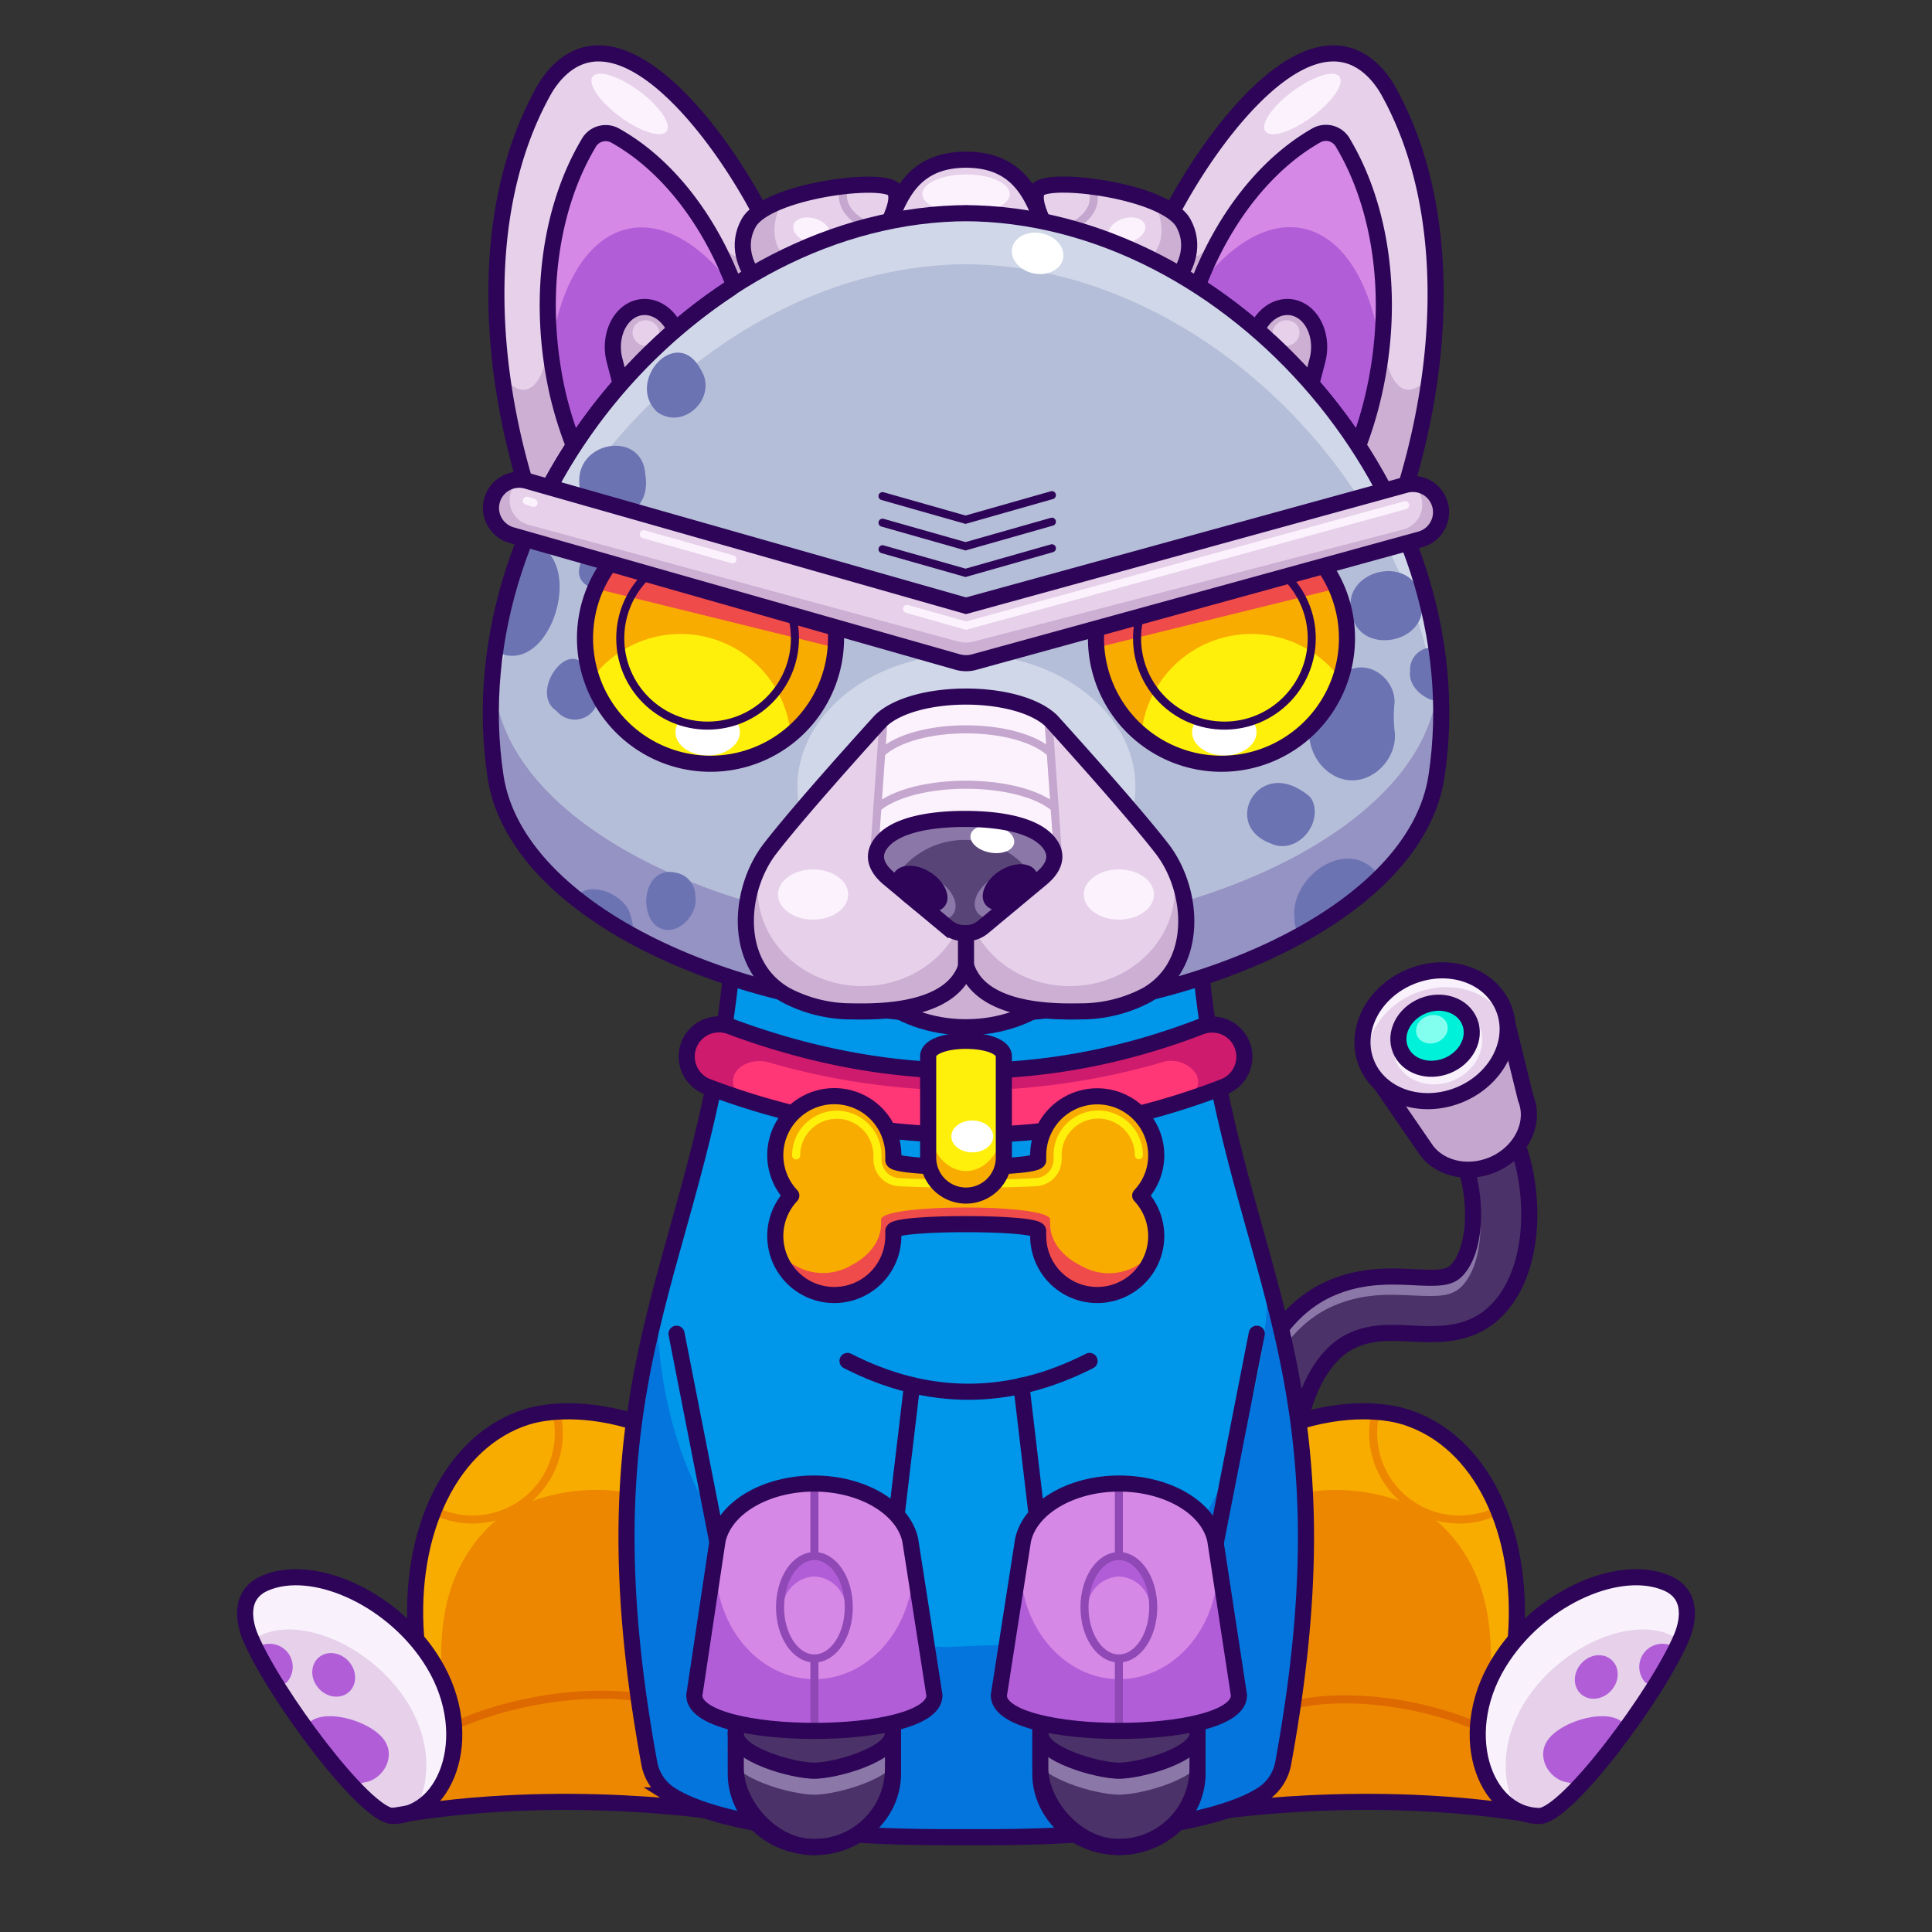 <svg xmlns="http://www.w3.org/2000/svg" viewBox="0 0 240 240">
  <rect x="0" y="0" width="240" height="240" fill="#333333" stroke="none"/>
  <svg id="tale" xmlns="http://www.w3.org/2000/svg" viewBox="0 0 240 240"><defs><style>.prefix__ldnI1FmMI_cls-1{fill:#4b3268;}.prefix__ldnI1FmMI_cls-2,.prefix__ldnI1FmMI_cls-3,.prefix__ldnI1FmMI_cls-8{fill:none;stroke-linecap:round;stroke-linejoin:round;stroke-width:2px;}.prefix__ldnI1FmMI_cls-2{stroke:#8c78a8;}.prefix__ldnI1FmMI_cls-3{stroke:#2d0457;}.prefix__ldnI1FmMI_cls-4{fill:#c5a6ce;}.prefix__ldnI1FmMI_cls-5{fill:#e6d0ea;}.prefix__ldnI1FmMI_cls-6{fill:#f9f2fc;}.prefix__ldnI1FmMI_cls-7{fill:#00f1d9;}.prefix__ldnI1FmMI_cls-8{stroke:#f9f2fc;}.prefix__ldnI1FmMI_cls-9{fill:#83fff0;}</style></defs><g id="_05" data-name="05"><path class="prefix__ldnI1FmMI_cls-1" d="M158,179.48a3.79,3.79,0,0,1-.58,0,3.49,3.49,0,0,1-2.87-4c.08-.46,2-11.4,10.46-15.31,4-1.83,7.69-1.65,10.67-1.51,3.14.16,4.42.11,5.36-.94,2.85-3.18,2.22-11.1.33-14.19a3.5,3.5,0,0,1,6-3.65c3.08,5,4.22,16.58-1.08,22.51-3.26,3.64-7.51,3.43-10.92,3.27-2.56-.13-5-.25-7.4.87-5.08,2.34-6.47,10-6.49,10.11A3.49,3.49,0,0,1,158,179.48Z"/><path class="prefix__ldnI1FmMI_cls-2" d="M154.73,175.57c.73-3,3.27-10.93,10.21-14.13,4-1.84,7.69-1.66,10.67-1.51,3.15.15,4.42.11,5.36-.94,1.35-1.51,1.92-4.09,1.95-6.71"/><path class="prefix__ldnI1FmMI_cls-3" d="M158,179.48a3.79,3.79,0,0,1-.58,0,3.49,3.49,0,0,1-2.87-4c.08-.46,2-11.4,10.46-15.31,4-1.83,7.69-1.65,10.67-1.51,3.14.16,4.42.11,5.36-.94,2.85-3.18,2.22-11.1.33-14.19a3.5,3.5,0,0,1,6-3.65c3.08,5,4.22,16.58-1.08,22.51-3.26,3.64-7.51,3.43-10.92,3.27-2.56-.13-5-.25-7.4.87-5.08,2.34-6.47,10-6.49,10.11A3.49,3.49,0,0,1,158,179.48Z"/><path class="prefix__ldnI1FmMI_cls-4" d="M189.54,136.47h0l-2.76-11.22-17,6.85,7.18,10.45c1.57,2.5,5.1,3.49,8.36,2.18C188.89,143.28,190.79,139.58,189.54,136.47Z"/><path class="prefix__ldnI1FmMI_cls-3" d="M189.54,136.47h0l-2.76-11.22-17,6.85,7.18,10.45c1.57,2.5,5.1,3.49,8.36,2.18C188.89,143.28,190.79,139.58,189.54,136.47Z"/><ellipse class="prefix__ldnI1FmMI_cls-5" cx="178.26" cy="128.68" rx="9.18" ry="7.94" transform="translate(-35.15 75.87) rotate(-21.93)"/><path class="prefix__ldnI1FmMI_cls-6" d="M175.79,123.39c4.68-1.88,9.8-.14,11.46,3.9a7.28,7.28,0,0,0-.47-2c-1.64-4.07-6.78-5.83-11.48-3.94s-7.19,6.72-5.55,10.79l0,.05C169.49,128.62,171.86,125,175.79,123.39Z"/><ellipse class="prefix__ldnI1FmMI_cls-3" cx="178.26" cy="128.68" rx="9.18" ry="7.94" transform="translate(-35.15 75.87) rotate(-21.93)"/><ellipse class="prefix__ldnI1FmMI_cls-7" cx="178.26" cy="128.68" rx="4.64" ry="4.01" transform="translate(-35.15 75.87) rotate(-21.93)"/><path class="prefix__ldnI1FmMI_cls-8" d="M174.27,131.33c.83,2.06,3.43,2.95,5.8,2s3.63-3.4,2.81-5.46"/><ellipse class="prefix__ldnI1FmMI_cls-3" cx="178.26" cy="128.68" rx="4.64" ry="4.01" transform="translate(-35.15 75.87) rotate(-21.93)"/><ellipse class="prefix__ldnI1FmMI_cls-9" cx="177.87" cy="127.87" rx="2" ry="1.73" transform="translate(-34.88 75.67) rotate(-21.93)"/></g></svg>
<svg id="ears" xmlns="http://www.w3.org/2000/svg" viewBox="0 0 240 240"><defs><style>.prefix_d-wwfYbuPt_cls-1{fill:#e6d0ea;}.prefix_d-wwfYbuPt_cls-2{fill:#ccafd3;}.prefix_d-wwfYbuPt_cls-3{fill:#d588e5;}.prefix_d-wwfYbuPt_cls-4{fill:#fcf2fd;}.prefix_d-wwfYbuPt_cls-5{fill:#b15dd8;}.prefix_d-wwfYbuPt_cls-6,.prefix_d-wwfYbuPt_cls-7,.prefix_d-wwfYbuPt_cls-8{fill:none;}.prefix_d-wwfYbuPt_cls-6,.prefix_d-wwfYbuPt_cls-7{stroke:#2d0457;stroke-width:2px;}.prefix_d-wwfYbuPt_cls-6{stroke-miterlimit:10;}.prefix_d-wwfYbuPt_cls-7,.prefix_d-wwfYbuPt_cls-8{stroke-linecap:round;stroke-linejoin:round;}.prefix_d-wwfYbuPt_cls-8{stroke:#c5a6ce;}</style></defs><g id="_04" data-name="04"><path class="prefix_d-wwfYbuPt_cls-1" d="M169.45,56.6c1.38,1.6,2.7,3.27,3.94,5a60.46,60.46,0,0,0,3.53-10.7c3.33-14.55,1.24-29.09-4.74-40.16C170,6.65,165.67,5.32,162,7.64c-8.13,5.09-15,13.68-19,24.57A66.85,66.85,0,0,1,169.45,56.6Z"/><path class="prefix_d-wwfYbuPt_cls-2" d="M142.92,32.21A66.85,66.85,0,0,1,169.45,56.6c1.38,1.6,2.7,3.27,3.94,5a60.46,60.46,0,0,0,3.53-10.7c.34-1.51.61-3,.84-4.51-1,1.42-2.06,2.19-3.07,2-1.69-.3-2.77-3.18-2.94-7.16L151.49,29.49c-2,2.24-3.89,3.25-5.19,2.39-1-.67-1.42-2.31-1.35-4.48C144.21,29,143.54,30.55,142.92,32.21Z"/><path class="prefix_d-wwfYbuPt_cls-3" d="M168.69,55.42A47.6,47.6,0,0,0,170.64,49c2.66-11.63,1-23.13-3.77-31.17a2.42,2.42,0,0,0-3.37-1C157.35,20.33,152,27,148.77,35.53A67.68,67.68,0,0,1,168.69,55.42Z"/><ellipse class="prefix_d-wwfYbuPt_cls-4" cx="161.79" cy="12.91" rx="5.72" ry="1.99" transform="translate(23.92 98.56) rotate(-36.41)"/><path class="prefix_d-wwfYbuPt_cls-5" d="M168.69,55.42A47.6,47.6,0,0,0,170.64,49a51.65,51.65,0,0,0,.9-5.26c-1-7.84-4.21-13.73-9-15.18-4.53-1.36-9.5,1.49-13.58,7A68,68,0,0,1,168.69,55.42Z"/><path class="prefix_d-wwfYbuPt_cls-2" d="M162.88,47.75l.78-3c.72-2.79-.47-5.67-2.65-6.43-1.92-.67-4,.53-4.92,2.74A67.49,67.49,0,0,1,162.88,47.75Z"/><ellipse class="prefix_d-wwfYbuPt_cls-1" cx="159.75" cy="41.39" rx="1.7" ry="1.59" transform="translate(-3.7 64.14) rotate(-22.45)"/><path class="prefix_d-wwfYbuPt_cls-6" d="M168.69,55.42A47.6,47.6,0,0,0,170.64,49c2.66-11.63,1-23.13-3.77-31.17a2.42,2.42,0,0,0-3.37-1C157.35,20.33,152,27,148.77,35.53A67.68,67.68,0,0,1,168.69,55.42Z"/><path class="prefix_d-wwfYbuPt_cls-6" d="M162.88,47.75l.78-3c.72-2.79-.47-5.67-2.65-6.43-1.92-.67-4,.53-4.92,2.74A67.49,67.49,0,0,1,162.88,47.75Z"/><path class="prefix_d-wwfYbuPt_cls-7" d="M144.72,33.15A67.27,67.27,0,0,1,169.45,56.6h0a67.7,67.7,0,0,1,4,7.46c6.06-17.32,7.27-37.79-.89-52.61A11.9,11.9,0,0,0,171,9.22c-9.43-10.37-24.57,13.15-28.09,23C143.53,32.51,144.12,32.83,144.72,33.15Z"/><path class="prefix_d-wwfYbuPt_cls-1" d="M70.55,56.6c-1.38,1.6-2.7,3.27-3.94,5a60.46,60.46,0,0,1-3.53-10.7c-3.33-14.55-1.24-29.09,4.74-40.16C70.05,6.65,74.33,5.32,78,7.64c8.13,5.09,15,13.68,19,24.57A66.85,66.85,0,0,0,70.55,56.6Z"/><path class="prefix_d-wwfYbuPt_cls-2" d="M97.08,32.21A66.85,66.85,0,0,0,70.55,56.6c-1.38,1.6-2.7,3.27-3.94,5a60.46,60.46,0,0,1-3.53-10.7c-.34-1.51-.61-3-.84-4.51,1,1.42,2.06,2.19,3.07,2,1.69-.3,2.77-3.18,2.94-7.16L88.51,29.49c1.95,2.24,3.89,3.25,5.19,2.39,1-.67,1.42-2.31,1.35-4.48C95.79,29,96.46,30.55,97.08,32.21Z"/><path class="prefix_d-wwfYbuPt_cls-3" d="M71.31,55.42a47.6,47.6,0,0,1-2-6.39c-2.66-11.63-1-23.13,3.77-31.17a2.42,2.42,0,0,1,3.37-1C82.65,20.33,88,27,91.23,35.53A67.68,67.68,0,0,0,71.31,55.42Z"/><ellipse class="prefix_d-wwfYbuPt_cls-4" cx="78.21" cy="12.91" rx="1.99" ry="5.72" transform="translate(21.4 68.19) rotate(-53.59)"/><path class="prefix_d-wwfYbuPt_cls-5" d="M71.31,55.42a47.6,47.6,0,0,1-2-6.39,51.65,51.65,0,0,1-.9-5.26c1-7.84,4.21-13.73,9-15.18,4.53-1.36,9.5,1.49,13.58,7A68,68,0,0,0,71.31,55.42Z"/><path class="prefix_d-wwfYbuPt_cls-2" d="M77.12,47.75l-.78-3c-.72-2.79.47-5.67,2.65-6.43,1.92-.67,4,.53,4.92,2.74A67.49,67.49,0,0,0,77.12,47.75Z"/><ellipse class="prefix_d-wwfYbuPt_cls-1" cx="80.25" cy="41.39" rx="1.59" ry="1.7" transform="translate(11.36 99.75) rotate(-67.55)"/><path class="prefix_d-wwfYbuPt_cls-6" d="M71.31,55.42a47.6,47.6,0,0,1-2-6.39c-2.66-11.63-1-23.13,3.77-31.17a2.42,2.42,0,0,1,3.37-1C82.65,20.33,88,27,91.23,35.53A67.68,67.68,0,0,0,71.31,55.42Z"/><path class="prefix_d-wwfYbuPt_cls-6" d="M77.12,47.75l-.78-3c-.72-2.79.47-5.67,2.65-6.43,1.92-.67,4,.53,4.92,2.74A67.49,67.49,0,0,0,77.12,47.75Z"/><path class="prefix_d-wwfYbuPt_cls-7" d="M95.28,33.15A67.27,67.27,0,0,0,70.55,56.6h0a67.7,67.7,0,0,0-4,7.46c-6.06-17.32-7.27-37.79.89-52.61A11.9,11.9,0,0,1,69,9.22c9.43-10.37,24.57,13.15,28.09,23C96.47,32.51,95.88,32.83,95.28,33.15Z"/><path class="prefix_d-wwfYbuPt_cls-1" d="M93,27.7c-2.94,5.28,3.68,10.87,7.08,10.87,4,0,6.38-4.46,7.21-5.69,1.43-2.12,5-7.47,3.83-9.25S95.27,23.65,93,27.7Z"/><path class="prefix_d-wwfYbuPt_cls-1" d="M147,27.7c-2.26-4.05-17-5.88-18.12-4.07s2.4,7.13,3.83,9.25c.83,1.23,3.21,5.69,7.21,5.69C143.31,38.57,149.93,33,147,27.7Z"/><path class="prefix_d-wwfYbuPt_cls-2" d="M107.86,30.37c-3.79,3.17-8.56,3.71-10.67,1.19-1.39-1.66-1.26-4.24.07-6.71-2,.76-3.62,1.71-4.25,2.85-2.94,5.28,3.68,10.87,7.08,10.87,4,0,6.38-4.46,7.21-5.69a37.65,37.65,0,0,0,3.5-6.05A12.36,12.36,0,0,1,107.86,30.37Z"/><path class="prefix_d-wwfYbuPt_cls-8" d="M110.36,29s-7.14-1.55-5.37-6.08"/><path class="prefix_d-wwfYbuPt_cls-2" d="M132.63,30.37c3.79,3.17,8.56,3.71,10.67,1.19,1.39-1.66,1.26-4.24-.07-6.71,2,.76,3.62,1.71,4.25,2.85,2.94,5.28-3.69,10.87-7.08,10.87-4,0-6.38-4.46-7.21-5.69a37.65,37.65,0,0,1-3.5-6.05A12.36,12.36,0,0,0,132.63,30.37Z"/><path class="prefix_d-wwfYbuPt_cls-8" d="M130.23,29.25s7.14-1.54,5.37-6.07"/><path class="prefix_d-wwfYbuPt_cls-7" d="M93,27.7c-2.94,5.28,3.68,10.87,7.08,10.87,4,0,6.38-4.46,7.21-5.69,1.43-2.12,5-7.47,3.83-9.25S95.27,23.65,93,27.7Z"/><path class="prefix_d-wwfYbuPt_cls-7" d="M147,27.7c-2.26-4.05-17-5.88-18.12-4.07s2.4,7.13,3.83,9.25c.83,1.23,3.21,5.69,7.21,5.69C143.31,38.57,149.93,33,147,27.7Z"/><path class="prefix_d-wwfYbuPt_cls-1" d="M133.11,35.44A16.63,16.63,0,0,0,130.64,30c-1.88-2.9-2.35-10.16-10.63-10.16S111.26,27.08,109.39,30a16.63,16.63,0,0,0-2.47,5.46,7.69,7.69,0,0,0,.91,5.81c3.48,5.22,21,6.22,24.36,0A8.59,8.59,0,0,0,133.11,35.44Z"/><path class="prefix_d-wwfYbuPt_cls-2" d="M132.78,34.27a8.29,8.29,0,0,1-.59,1.33c-3.35,6.22-20.88,5.22-24.36,0a6.91,6.91,0,0,1-.62-1.21,9,9,0,0,0-.29,1,7.69,7.69,0,0,0,.91,5.81c3.48,5.22,21,6.22,24.36,0a8.59,8.59,0,0,0,.92-5.81A9.7,9.7,0,0,0,132.78,34.27Z"/><path class="prefix_d-wwfYbuPt_cls-8" d="M110.56,28.89c0,4.38,18.91,4.38,18.91,0"/><ellipse class="prefix_d-wwfYbuPt_cls-4" cx="120.01" cy="24.1" rx="5.43" ry="2.43"/><path class="prefix_d-wwfYbuPt_cls-8" d="M127.2,31.17c1.58.58,2,5.46,2.15,11.65"/><path class="prefix_d-wwfYbuPt_cls-8" d="M113,31.17c-1.58.58-2,5.46-2.15,11.65"/><path class="prefix_d-wwfYbuPt_cls-7" d="M133.11,35.44A16.63,16.63,0,0,0,130.64,30c-1.88-2.9-2.35-10.16-10.63-10.16S111.26,27.08,109.39,30a16.63,16.63,0,0,0-2.47,5.46,7.69,7.69,0,0,0,.91,5.81c3.48,5.22,21,6.22,24.36,0A8.59,8.59,0,0,0,133.11,35.44Z"/><ellipse class="prefix_d-wwfYbuPt_cls-4" cx="120.01" cy="35.97" rx="5.43" ry="1.7"/><ellipse class="prefix_d-wwfYbuPt_cls-4" cx="139.99" cy="28.62" rx="2.35" ry="1.52" transform="translate(-2.32 41.45) rotate(-16.71)"/><ellipse class="prefix_d-wwfYbuPt_cls-4" cx="100.82" cy="28.62" rx="1.52" ry="2.35" transform="translate(44.43 116.95) rotate(-73.29)"/></g></svg>
<svg id="legs" xmlns="http://www.w3.org/2000/svg" viewBox="0 0 240 240"><defs><style>.prefix_FdNordDpSp_cls-1{fill:#f9ac00;}.prefix_FdNordDpSp_cls-2{fill:#ed8700;}.prefix_FdNordDpSp_cls-3,.prefix_FdNordDpSp_cls-4,.prefix_FdNordDpSp_cls-7,.prefix_FdNordDpSp_cls-9{fill:none;}.prefix_FdNordDpSp_cls-3{stroke:#ed8700;}.prefix_FdNordDpSp_cls-3,.prefix_FdNordDpSp_cls-4,.prefix_FdNordDpSp_cls-7{stroke-linecap:round;stroke-linejoin:round;}.prefix_FdNordDpSp_cls-4{stroke:#dd6900;}.prefix_FdNordDpSp_cls-5{fill:#e6d0ea;}.prefix_FdNordDpSp_cls-6{fill:#b15dd8;}.prefix_FdNordDpSp_cls-7,.prefix_FdNordDpSp_cls-9{stroke:#2d0457;stroke-width:2px;}.prefix_FdNordDpSp_cls-8{fill:#f9f2fc;}.prefix_FdNordDpSp_cls-9{stroke-miterlimit:10;}</style></defs><g id="_01" data-name="01"><path class="prefix_FdNordDpSp_cls-1" d="M84,224.12s-14.06-2.24-35.19,1.47l2.88-22.22C50.68,190.3,56,179,65.43,176c1.48-.46,12.82.64,14.34.61"/><path class="prefix_FdNordDpSp_cls-2" d="M60.61,189.77c-6.31,6.45-6.33,14.8-5.32,23.19.48,4-2.45,6-5.62,6l-.86,6.65C69.94,221.88,84,224.12,84,224.12l-5.64-38.64C71.37,184.12,63.94,186.37,60.61,189.77Z"/><path class="prefix_FdNordDpSp_cls-3" d="M69.21,175.9a10.89,10.89,0,0,1,.21,2.15,10.72,10.72,0,0,1-14.56,10"/><path class="prefix_FdNordDpSp_cls-4" d="M49.67,218.94c6-6.42,22.11-10.13,32.15-7.64"/><path class="prefix_FdNordDpSp_cls-5" d="M48.81,225.59c6.89-.13,10.68-10.66,4.51-19.8-5-7.47-14.53-11.61-20.35-9.15-3.55,1.5-2.51,5.23-1.87,6.73C34,210.3,45.39,225.65,48.81,225.59Z"/><path class="prefix_FdNordDpSp_cls-6" d="M47.47,215.83c-1.91-2.18-7.12-3.57-9-1.89,0,0,0,0,0,0a73.53,73.53,0,0,0,5.82,7.27c.11.12.22.25.32.38.27-.08.56-.16.87-.22C47.66,220.94,49.39,218,47.47,215.83Z"/><ellipse class="prefix_FdNordDpSp_cls-6" cx="41.44" cy="208.06" rx="2.51" ry="2.85" transform="translate(-127 79.1) rotate(-41.3)"/><path class="prefix_FdNordDpSp_cls-6" d="M32.36,205.74c.34.79.68,1.6,1,2.4.06.16.13.33.2.49s0,.11.07.17c.12.24.23.47.34.71a2.34,2.34,0,0,0,1.68-.55,2.87,2.87,0,0,0-3.75-4.28,1.45,1.45,0,0,0-.17.18A3.21,3.21,0,0,1,32.36,205.74Z"/><path class="prefix_FdNordDpSp_cls-7" d="M78.36,176.49c-6.85-2-11.45-.94-12.93-.48C56,179,50.68,190.3,51.69,203.37"/><path class="prefix_FdNordDpSp_cls-8" d="M53.32,205.79c-5-7.47-14.53-11.61-20.35-9.15-3.55,1.5-2.51,5.23-1.87,6.73.07.17.15.36.24.54a3.7,3.7,0,0,1,1.29-.87c5-2.14,13.28,1.45,17.64,7.92,3.41,5.06,3.3,10.6,1.22,14C56.56,222.53,58.63,213.65,53.32,205.79Z"/><path class="prefix_FdNordDpSp_cls-9" d="M90,225.21s-20.09-3.33-41.22.38"/><path class="prefix_FdNordDpSp_cls-7" d="M48.81,225.59c6.89-.13,10.68-10.66,4.51-19.8-5-7.47-14.53-11.61-20.35-9.15-3.55,1.5-2.51,5.23-1.87,6.73C34,210.3,45.39,225.65,48.81,225.59Z"/><path class="prefix_FdNordDpSp_cls-1" d="M156,224.12s14.06-2.24,35.19,1.47l-2.88-22.22c1-13.07-4.27-24.4-13.74-27.36-1.48-.46-12.82.64-14.34.61"/><path class="prefix_FdNordDpSp_cls-2" d="M179.39,189.77c6.31,6.45,6.33,14.8,5.32,23.19-.48,4,2.45,6,5.62,6l.86,6.65c-21.13-3.71-35.19-1.47-35.19-1.47l5.64-38.64C168.63,184.12,176.06,186.37,179.39,189.77Z"/><path class="prefix_FdNordDpSp_cls-3" d="M170.79,175.9a10.89,10.89,0,0,0-.21,2.15,10.72,10.72,0,0,0,14.56,10"/><path class="prefix_FdNordDpSp_cls-4" d="M190.33,218.94c-5.62-6-20.58-9.43-29.92-7.11"/><path class="prefix_FdNordDpSp_cls-7" d="M161.64,176.49c6.85-2,11.45-.94,12.93-.48,9.47,3,14.75,14.29,13.74,27.36"/><path class="prefix_FdNordDpSp_cls-9" d="M150,225.21s20.09-3.33,41.22.38"/><path class="prefix_FdNordDpSp_cls-5" d="M191.19,225.59c-6.89-.13-10.68-10.66-4.51-19.8,5-7.47,14.53-11.61,20.35-9.15,3.55,1.5,2.51,5.23,1.87,6.73C206,210.3,194.61,225.65,191.19,225.59Z"/><path class="prefix_FdNordDpSp_cls-6" d="M192.53,215.83c1.91-2.18,7.12-3.57,9-1.89l0,0a73.53,73.53,0,0,1-5.82,7.27c-.11.12-.22.25-.32.38-.27-.08-.56-.16-.87-.22C192.34,220.94,190.61,218,192.53,215.83Z"/><ellipse class="prefix_FdNordDpSp_cls-6" cx="198.56" cy="208.06" rx="2.85" ry="2.51" transform="matrix(0.66, -0.75, 0.75, 0.66, -88.8, 219.92)"/><path class="prefix_FdNordDpSp_cls-6" d="M207.64,205.74c-.34.79-.68,1.6-1,2.4-.06.16-.13.33-.2.49s-.05.11-.07.17c-.12.24-.23.47-.34.71a2.34,2.34,0,0,1-1.68-.55,2.87,2.87,0,0,1,3.75-4.28,1.45,1.45,0,0,1,.17.18A3.21,3.21,0,0,0,207.64,205.74Z"/><path class="prefix_FdNordDpSp_cls-8" d="M186.68,205.79c5-7.47,14.53-11.61,20.35-9.15,3.55,1.5,2.51,5.23,1.87,6.73-.07.17-.15.36-.24.54a3.7,3.7,0,0,0-1.29-.87c-5.05-2.14-13.28,1.45-17.64,7.92-3.41,5.06-3.3,10.6-1.22,14C183.44,222.53,181.37,213.65,186.68,205.79Z"/><path class="prefix_FdNordDpSp_cls-7" d="M191.19,225.59c-6.89-.13-10.68-10.66-4.51-19.8,5-7.47,14.53-11.61,20.35-9.15,3.55,1.5,2.51,5.23,1.87,6.73C206,210.3,194.61,225.65,191.19,225.59Z"/></g></svg>
<svg id="body" xmlns="http://www.w3.org/2000/svg" viewBox="0 0 240 240"><defs><style>.prefix_0WomKqsXgi_cls-1{fill:#0096ea;}.prefix_0WomKqsXgi_cls-2{fill:#0375dd;}.prefix_0WomKqsXgi_cls-3{fill:none;stroke:#2d0457;stroke-miterlimit:10;stroke-width:2px;}</style></defs><g id="_03" data-name="03"><path class="prefix_0WomKqsXgi_cls-1" d="M149.06,119.27c3.6,38.3,19.58,49.48,10.33,99.84a5.89,5.89,0,0,1-2.76,3.92c-4.46,2.78-15.45,5.19-34,5.19h-5.2c-18.58,0-29.57-2.41-34-5.19a5.89,5.89,0,0,1-2.76-3.92c-9.25-50.36,6.73-61.54,10.33-99.84"/><path class="prefix_0WomKqsXgi_cls-2" d="M157.38,158.17c.76,10-4.92,46.23-35.07,46.23l-5,.21c-32.77-1.85-36-33.62-35.63-42.86-3.73,14.68-6,30.41-1.06,57.36A5.89,5.89,0,0,0,83.37,223c4.46,2.78,15.45,5.19,34,5.19h5.2c18.58,0,29.57-2.41,34-5.19a5.89,5.89,0,0,0,2.76-3.92C164.74,190,161.64,173.93,157.38,158.17Z"/><path class="prefix_0WomKqsXgi_cls-3" d="M149.06,119.27c3.6,38.3,19.58,49.48,10.33,99.84a5.89,5.89,0,0,1-2.76,3.92c-4.46,2.78-15.45,5.19-34,5.19h-5.2c-18.58,0-29.57-2.41-34-5.19a5.89,5.89,0,0,1-2.76-3.92c-9.25-50.36,6.73-61.54,10.33-99.84"/></g></svg>
<svg id="hand" xmlns="http://www.w3.org/2000/svg" viewBox="0 0 240 240"><defs><style>.prefix_ZxWeLMVKm8_cls-1{fill:#4b3268;}.prefix_ZxWeLMVKm8_cls-2,.prefix_ZxWeLMVKm8_cls-3,.prefix_ZxWeLMVKm8_cls-6{fill:none;stroke-linecap:round;stroke-linejoin:round;}.prefix_ZxWeLMVKm8_cls-2{stroke:#8c78a8;}.prefix_ZxWeLMVKm8_cls-2,.prefix_ZxWeLMVKm8_cls-3{stroke-width:2px;}.prefix_ZxWeLMVKm8_cls-3{stroke:#2d0457;}.prefix_ZxWeLMVKm8_cls-4{fill:#d588e5;}.prefix_ZxWeLMVKm8_cls-5{fill:#b15dd8;}.prefix_ZxWeLMVKm8_cls-6{stroke:#8f48b5;}</style></defs><g id="_05" data-name="05"><rect class="prefix_ZxWeLMVKm8_cls-1" x="129.23" y="191.52" width="19.53" height="37.92" rx="8.37"/><path class="prefix_ZxWeLMVKm8_cls-2" d="M129.23,202.62c0-5,4.37-9.12,9.76-9.12h0c5.4,0,9.77,4.08,9.77,9.12"/><path class="prefix_ZxWeLMVKm8_cls-2" d="M129.26,207.54c0-2.52,7.06-4.56,9.75-4.56h0c2.7,0,9.75,2,9.75,4.56"/><line class="prefix_ZxWeLMVKm8_cls-2" x1="129.3" y1="212.46" x2="148.76" y2="212.46"/><path class="prefix_ZxWeLMVKm8_cls-2" d="M129.26,217.38c0,2.52,7.06,4.56,9.75,4.56h0c2.7,0,9.75-2,9.75-4.56"/><path class="prefix_ZxWeLMVKm8_cls-3" d="M129.23,200.64c0-5,4.37-9.12,9.76-9.12h0c5.4,0,9.77,4.09,9.77,9.12"/><path class="prefix_ZxWeLMVKm8_cls-3" d="M129.26,205.56c0-2.52,7.06-4.56,9.75-4.56h0c2.7,0,9.75,2,9.75,4.56"/><line class="prefix_ZxWeLMVKm8_cls-3" x1="129.3" y1="210.48" x2="148.76" y2="210.48"/><path class="prefix_ZxWeLMVKm8_cls-3" d="M129.23,220.33c0,5,4.37,9.11,9.76,9.11h0c5.4,0,9.77-4.08,9.77-9.11"/><path class="prefix_ZxWeLMVKm8_cls-3" d="M129.26,215.41c0,2.51,7.06,4.55,9.75,4.55h0c2.7,0,9.75-2,9.75-4.55"/><rect class="prefix_ZxWeLMVKm8_cls-3" x="129.23" y="191.52" width="19.53" height="37.92" rx="9.76"/><path class="prefix_ZxWeLMVKm8_cls-4" d="M153.91,210.61c0,5.88-29.83,5.88-29.83,0l3-19.26c.83-4,5.93-7.06,11.94-7.06h0c6,0,11.12,3,11.95,7.06Z"/><path class="prefix_ZxWeLMVKm8_cls-5" d="M139,195.84a4.1,4.1,0,0,1,3.83,3.21,4.93,4.93,0,0,0,.16-1.28,4,4,0,1,0-8,0,4.94,4.94,0,0,0,.17,1.28A4.09,4.09,0,0,1,139,195.84Z"/><path class="prefix_ZxWeLMVKm8_cls-5" d="M127.11,191.14a1.66,1.66,0,0,0-.06.21l0,.16Z"/><path class="prefix_ZxWeLMVKm8_cls-5" d="M151.25,193.37c0,.36.05.71.05,1.07,0,7.82-5.5,14.15-12.27,14.15s-12.27-6.33-12.27-14.15a17,17,0,0,1,.21-2.6l-2.89,18.77c0,5.88,29.83,5.88,29.83,0Z"/><line class="prefix_ZxWeLMVKm8_cls-6" x1="138.99" y1="193.29" x2="138.99" y2="184.29"/><line class="prefix_ZxWeLMVKm8_cls-6" x1="138.99" y1="206.02" x2="138.99" y2="214.65"/><path class="prefix_ZxWeLMVKm8_cls-3" d="M153.91,210.61c0,5.88-29.83,5.88-29.83,0l3-19.26c.83-4,5.93-7.06,11.94-7.06h0c6,0,11.12,3,11.95,7.06Z"/><ellipse class="prefix_ZxWeLMVKm8_cls-6" cx="138.99" cy="199.66" rx="4.27" ry="6.36"/><line class="prefix_ZxWeLMVKm8_cls-3" x1="128.7" y1="187.55" x2="126.88" y2="172.13"/><line class="prefix_ZxWeLMVKm8_cls-3" x1="151.08" y1="191.39" x2="156.12" y2="165.68"/><path class="prefix_ZxWeLMVKm8_cls-3" d="M105.28,169.06c9.92,5.08,20,5.13,30.07,0"/><rect class="prefix_ZxWeLMVKm8_cls-1" x="91.4" y="191.52" width="19.53" height="37.92" rx="8.37" transform="translate(202.33 420.97) rotate(180)"/><path class="prefix_ZxWeLMVKm8_cls-2" d="M110.93,202.62c0-5-4.37-9.12-9.76-9.12h0c-5.4,0-9.77,4.08-9.77,9.12"/><path class="prefix_ZxWeLMVKm8_cls-2" d="M110.9,207.54c0-2.52-7.05-4.56-9.75-4.56h0c-2.7,0-9.75,2-9.75,4.56"/><line class="prefix_ZxWeLMVKm8_cls-2" x1="110.86" y1="212.46" x2="91.4" y2="212.46"/><path class="prefix_ZxWeLMVKm8_cls-2" d="M110.9,217.38c0,2.52-7.05,4.56-9.75,4.56h0c-2.7,0-9.75-2-9.75-4.56"/><path class="prefix_ZxWeLMVKm8_cls-3" d="M110.93,200.64c0-5-4.37-9.12-9.76-9.12h0c-5.4,0-9.77,4.09-9.77,9.12"/><path class="prefix_ZxWeLMVKm8_cls-3" d="M110.9,205.56c0-2.52-7.05-4.56-9.75-4.56h0c-2.7,0-9.75,2-9.75,4.56"/><line class="prefix_ZxWeLMVKm8_cls-3" x1="110.86" y1="210.48" x2="91.4" y2="210.48"/><path class="prefix_ZxWeLMVKm8_cls-3" d="M110.93,220.33c0,5-4.37,9.11-9.76,9.11h0c-5.4,0-9.77-4.08-9.77-9.11"/><path class="prefix_ZxWeLMVKm8_cls-3" d="M110.9,215.41c0,2.51-7.05,4.55-9.75,4.55h0c-2.7,0-9.75-2-9.75-4.55"/><rect class="prefix_ZxWeLMVKm8_cls-3" x="91.4" y="191.52" width="19.53" height="37.92" rx="9.76" transform="translate(202.33 420.97) rotate(180)"/><path class="prefix_ZxWeLMVKm8_cls-4" d="M86.25,210.61c0,5.88,29.83,5.88,29.83,0l-3-19.26c-.83-4-5.93-7.06-11.94-7.06h0c-6,0-11.12,3-12,7.06Z"/><path class="prefix_ZxWeLMVKm8_cls-5" d="M113.05,191.14a1.66,1.66,0,0,1,.06.21l0,.16Z"/><path class="prefix_ZxWeLMVKm8_cls-5" d="M88.91,193.37c0,.36,0,.71,0,1.07,0,7.82,5.5,14.15,12.27,14.15s12.27-6.33,12.27-14.15a17,17,0,0,0-.21-2.6l2.89,18.77c0,5.88-29.83,5.88-29.83,0Z"/><line class="prefix_ZxWeLMVKm8_cls-6" x1="101.17" y1="193.29" x2="101.17" y2="184.29"/><line class="prefix_ZxWeLMVKm8_cls-6" x1="101.17" y1="206.02" x2="101.17" y2="214.65"/><path class="prefix_ZxWeLMVKm8_cls-3" d="M86.25,210.61c0,5.88,29.83,5.88,29.83,0l-3-19.26c-.83-4-5.93-7.06-11.94-7.06h0c-6,0-11.12,3-12,7.06Z"/><path class="prefix_ZxWeLMVKm8_cls-5" d="M101.17,195.84a4.09,4.09,0,0,1,3.82,3.21,4.94,4.94,0,0,0,.17-1.28,4,4,0,1,0-8,0,4.93,4.93,0,0,0,.16,1.28A4.1,4.1,0,0,1,101.17,195.84Z"/><ellipse class="prefix_ZxWeLMVKm8_cls-6" cx="101.17" cy="199.66" rx="4.27" ry="6.36"/><line class="prefix_ZxWeLMVKm8_cls-3" x1="111.46" y1="187.55" x2="113.29" y2="172.13"/><line class="prefix_ZxWeLMVKm8_cls-3" x1="89.08" y1="191.39" x2="84.04" y2="165.68"/></g></svg>
<svg id="collar" xmlns="http://www.w3.org/2000/svg" viewBox="0 0 240 240"><defs><style>.prefix_xeDQP5NX3p_cls-1{fill:#ff3776;}.prefix_xeDQP5NX3p_cls-2{fill:#ce1b6d;}.prefix_xeDQP5NX3p_cls-3,.prefix_xeDQP5NX3p_cls-6,.prefix_xeDQP5NX3p_cls-7{fill:none;}.prefix_xeDQP5NX3p_cls-3,.prefix_xeDQP5NX3p_cls-6{stroke:#2d0457;stroke-width:2px;}.prefix_xeDQP5NX3p_cls-3{stroke-miterlimit:10;}.prefix_xeDQP5NX3p_cls-4{fill:#f9ac00;}.prefix_xeDQP5NX3p_cls-5{fill:#ef4b4b;}.prefix_xeDQP5NX3p_cls-6,.prefix_xeDQP5NX3p_cls-7{stroke-linecap:round;stroke-linejoin:round;}.prefix_xeDQP5NX3p_cls-7{stroke:#fff00c;}.prefix_xeDQP5NX3p_cls-8{fill:#fff00c;}.prefix_xeDQP5NX3p_cls-9{fill:#fff;}</style></defs><g id="_04" data-name="04"><path class="prefix_xeDQP5NX3p_cls-1" d="M120.25,141A92.18,92.18,0,0,1,87.91,135a4,4,0,0,1,2.8-7.5c19.75,7.37,39.44,7.38,58.54,0a4,4,0,0,1,2.88,7.46A88,88,0,0,1,120.25,141Z"/><path class="prefix_xeDQP5NX3p_cls-2" d="M154.42,129.79a4,4,0,0,0-5.17-2.29c-19.1,7.36-38.79,7.35-58.54,0a4,4,0,0,0-2.8,7.5A92.22,92.22,0,0,0,120.25,141,88,88,0,0,0,152.13,135,4,4,0,0,0,154.42,129.79Zm-7.7,6.89a94.79,94.79,0,0,1-26.55,3.81,99.26,99.26,0,0,1-26.93-3.8c-1.73-.48-2.6-1.93-2-3.23s2.56-2,4.29-1.48a87.28,87.28,0,0,0,48.75,0,3.75,3.75,0,0,1,4.31,1.44C149.29,134.73,148.43,136.18,146.72,136.68Z"/><path class="prefix_xeDQP5NX3p_cls-3" d="M120.25,141A92.18,92.18,0,0,1,87.91,135a4,4,0,0,1,2.8-7.5c19.75,7.37,39.44,7.38,58.54,0a4,4,0,0,1,2.88,7.46A88,88,0,0,1,120.25,141Z"/><path class="prefix_xeDQP5NX3p_cls-4" d="M143.63,143.52a7.33,7.33,0,1,0-14.66,0,5.68,5.68,0,0,0,0,.59c0,1.14-18,1.14-18,0a5.68,5.68,0,0,0,0-.59,7.33,7.33,0,1,0-12.67,5,7.33,7.33,0,1,0,12.67,5,5.68,5.68,0,0,0,0-.59c0-1.15,18-1.15,18,0a5.68,5.68,0,0,0,0,.59,7.33,7.33,0,1,0,12.67-5A7.27,7.27,0,0,0,143.63,143.52Z"/><path class="prefix_xeDQP5NX3p_cls-5" d="M137.7,158.17a7,7,0,0,1-3.53-1c-2.24-1.13-3.72-3-3.72-5.17a4.21,4.21,0,0,1,0-.5c0-2-21-2-21,0a4.19,4.19,0,0,1,0,.5c0,2.14-1.44,4-3.65,5.15a6.92,6.92,0,0,1-9.32-2.09A7.33,7.33,0,0,0,111,153.53a5.68,5.68,0,0,0,0-.59c0-1.15,18-1.15,18,0a5.68,5.68,0,0,0,0,.59,7.33,7.33,0,0,0,14.49,1.56A6.91,6.91,0,0,1,137.7,158.17Z"/><path class="prefix_xeDQP5NX3p_cls-6" d="M143.63,143.52a7.33,7.33,0,1,0-14.66,0,5.68,5.68,0,0,0,0,.59c0,1.14-18,1.14-18,0a5.68,5.68,0,0,0,0-.59,7.33,7.33,0,1,0-12.67,5,7.33,7.33,0,1,0,12.67,5,5.68,5.68,0,0,0,0-.59c0-1.15,18-1.15,18,0a5.68,5.68,0,0,0,0,.59,7.33,7.33,0,1,0,12.67-5A7.27,7.27,0,0,0,143.63,143.52Z"/><path class="prefix_xeDQP5NX3p_cls-7" d="M141.47,143.5a5,5,0,1,0-10.09,0V144a2.84,2.84,0,0,1-2.66,2.85c-4.33.25-12.78.25-17.11,0A2.84,2.84,0,0,1,109,144v-.47a5.05,5.05,0,1,0-10.1,0"/><path class="prefix_xeDQP5NX3p_cls-4" d="M124.7,131.23v12.6a4.71,4.71,0,0,1-4.7,4.69h0a4.71,4.71,0,0,1-4.7-4.69v-12.6"/><path class="prefix_xeDQP5NX3p_cls-8" d="M115.3,129.88v9.51c0,3.34,2.12,6.08,4.7,6.08s4.7-2.74,4.7-6.08v-9.22A45.48,45.48,0,0,1,115.3,129.88Z"/><path class="prefix_xeDQP5NX3p_cls-3" d="M124.7,131.23v12.6a4.71,4.71,0,0,1-4.7,4.69h0a4.71,4.71,0,0,1-4.7-4.69v-12.6C115.3,128.65,124.7,128.65,124.7,131.23Z"/><ellipse class="prefix_xeDQP5NX3p_cls-9" cx="120.78" cy="141.17" rx="2.6" ry="1.98"/></g></svg>
<svg id="head" xmlns="http://www.w3.org/2000/svg" viewBox="0 0 240 240"><defs><style>.prefix_LdWIYoCOxs_cls-1{fill:#b5bed8;}.prefix_LdWIYoCOxs_cls-2{fill:#cfd7e8;}.prefix_LdWIYoCOxs_cls-3{fill:#caf1ff;}.prefix_LdWIYoCOxs_cls-4{fill:#fff;}.prefix_LdWIYoCOxs_cls-5{fill:#88a4ea;}.prefix_LdWIYoCOxs_cls-6{fill:#9592c4;}.prefix_LdWIYoCOxs_cls-7{fill:#6c73b3;}.prefix_LdWIYoCOxs_cls-8{fill:none;stroke:#2d0457;stroke-miterlimit:10;stroke-width:2px;}</style></defs><g id="_06" data-name="06"><path class="prefix_LdWIYoCOxs_cls-1" d="M119.17,126.1c29.11,0,56.7-12.75,59.27-29.62,5.29-34.73-25.4-70-58.74-70h.6c-33.34,0-64,35.24-58.74,70,2.57,16.87,30.16,29.62,59.27,29.62"/><path class="prefix_LdWIYoCOxs_cls-2" d="M120,32.82h0c29.66.19,57.12,28.2,58.92,58.85,1.94-33-27.24-64.95-58.92-65.15-31.68.2-60.86,32.15-58.92,65.15C62.88,61,90.34,33,120,32.82Z"/><path class="prefix_LdWIYoCOxs_cls-3" d="M119.7,26.51h0Z"/><ellipse class="prefix_LdWIYoCOxs_cls-4" cx="128.91" cy="31.47" rx="2.54" ry="3.23" transform="translate(71.96 151.33) rotate(-78.31)"/><path class="prefix_LdWIYoCOxs_cls-5" d="M120.83,126.1h0Z"/><path class="prefix_LdWIYoCOxs_cls-6" d="M178.44,86.36C175.89,103.06,148.8,115.73,120,116h0c-28.8-.24-55.89-12.91-58.44-29.61-.15-1-.26-2-.35-2.94a53.46,53.46,0,0,0,.35,13.06c2.55,16.71,29.64,29.37,58.44,29.61,28.8-.24,55.89-12.9,58.44-29.61a53.46,53.46,0,0,0,.35-13.06C178.7,84.4,178.59,85.38,178.44,86.36Z"/><path class="prefix_LdWIYoCOxs_cls-7" d="M176.54,74.56c-.74-6-10.14-3.93-8.63,1.78C169,81.68,177.77,79.8,176.54,74.56Z"/><path class="prefix_LdWIYoCOxs_cls-7" d="M173.23,90.68a15.73,15.73,0,0,1,0-3.29c.18-2.65-2.57-5.24-5.37-4.27-5.63,1.41-7.39,10.27-2.15,13.23C169.57,98.45,173.83,94.58,173.23,90.68Z"/><path class="prefix_LdWIYoCOxs_cls-7" d="M163.25,100.08c-.26-.9-.4-1.16-1.78-2-5.43-3.28-9.35,4.2-4,6.54h0l.58.24h0C160.85,106,163.85,103,163.25,100.08Z"/><path class="prefix_LdWIYoCOxs_cls-7" d="M86.37,111.18a2.91,2.91,0,0,0-2.93-2.81l.38,0c-3.52-.65-4.48,4.23-2.58,6.4C83.54,117,86.91,113.82,86.37,111.18Z"/><path class="prefix_LdWIYoCOxs_cls-7" d="M74.12,85.44a3.27,3.27,0,0,0-1.26-2.35c-2.19-4.09-7.23,3-3.69,5.25L68.92,88A2.91,2.91,0,0,0,74.12,85.44Z"/><path class="prefix_LdWIYoCOxs_cls-7" d="M78.08,69.85c0-.58-.63-.9-.91-1.41-1.06-1.94-3.41-1-4.33.27C69.1,73.85,77.9,74.91,78.08,69.85Z"/><path class="prefix_LdWIYoCOxs_cls-7" d="M72.43,61.93c-.05-.15-.13-.3-.19-.45Z"/><path class="prefix_LdWIYoCOxs_cls-7" d="M80.17,59c-.29-5.47-8.23-4.37-8.22.71C71.87,66.34,81.26,65.47,80.17,59Z"/><path class="prefix_LdWIYoCOxs_cls-7" d="M87.07,45.93c-3-5.7-9.4,1.44-5.47,5.22C84.88,53.58,89.24,49.39,87.07,45.93Z"/><path class="prefix_LdWIYoCOxs_cls-7" d="M178.43,80.49a2.73,2.73,0,0,0-3.26,2.82c-.3,2.14,2.05,3.86,3.84,3.84A54.9,54.9,0,0,0,178.43,80.49Z"/><path class="prefix_LdWIYoCOxs_cls-7" d="M160.8,114.13a3.9,3.9,0,0,0,.62,2.1,45.61,45.61,0,0,0,10-7.23C167.93,103.53,160.18,108.67,160.8,114.13Z"/><path class="prefix_LdWIYoCOxs_cls-7" d="M78.71,116.3a9.41,9.41,0,0,0-.38-2.59c-.65-2.74-5.48-4.51-6.81-2.13A51.37,51.37,0,0,0,78.71,116.3Z"/><path class="prefix_LdWIYoCOxs_cls-7" d="M68.77,69.57A3.75,3.75,0,0,0,67.29,68a4.9,4.9,0,0,0-2.21-.6,60.14,60.14,0,0,0-3.56,13.5C67.16,83.91,71.27,74.16,68.77,69.57Z"/><path class="prefix_LdWIYoCOxs_cls-8" d="M119.17,126.1c29.11,0,56.7-12.75,59.27-29.62,5.29-34.73-25.4-70-58.74-70h.6c-33.34,0-64,35.24-58.74,70,2.57,16.87,30.16,29.62,59.27,29.62"/><path class="prefix_LdWIYoCOxs_cls-8" d="M90.93,35.69A68,68,0,0,0,67.72,61.51"/><path class="prefix_LdWIYoCOxs_cls-2" d="M141.05,97.75c0,9.11-9.41,12.93-21,12.93s-21-3.82-21-12.93,9.41-16.5,21-16.5S141.05,88.64,141.05,97.75Z"/></g></svg>
<svg id="mask" xmlns="http://www.w3.org/2000/svg" viewBox="0 0 240 240"><defs><style>.prefix_uJrkZz9LK2_cls-1{fill:#ccafd3;}.prefix_uJrkZz9LK2_prefix_uJrkZz9LK2_cls-11,.prefix_uJrkZz9LK2_cls-2,.prefix_uJrkZz9LK2_cls-4,.prefix_uJrkZz9LK2_cls-6{fill:none;}.prefix_uJrkZz9LK2_cls-2,.prefix_uJrkZz9LK2_cls-4{stroke:#2d0457;stroke-width:2px;}.prefix_uJrkZz9LK2_cls-2{stroke-miterlimit:10;}.prefix_uJrkZz9LK2_cls-3{fill:#e6d0ea;}.prefix_uJrkZz9LK2_prefix_uJrkZz9LK2_cls-11,.prefix_uJrkZz9LK2_cls-4,.prefix_uJrkZz9LK2_cls-6{stroke-linejoin:round;}.prefix_uJrkZz9LK2_cls-5{fill:#fcf2fd;}.prefix_uJrkZz9LK2_prefix_uJrkZz9LK2_cls-11,.prefix_uJrkZz9LK2_cls-6{stroke:#c5a6ce;}.prefix_uJrkZz9LK2_cls-6{stroke-linecap:round;}.prefix_uJrkZz9LK2_cls-7{fill:#fff;}.prefix_uJrkZz9LK2_cls-8{fill:#594477;}.prefix_uJrkZz9LK2_cls-9{fill:#8c78a8;}.prefix_uJrkZz9LK2_prefix_uJrkZz9LK2_cls-10{fill:#2d0457;}</style></defs><g id="_08" data-name="08"><ellipse class="prefix_uJrkZz9LK2_cls-1" cx="120" cy="114.43" rx="15.76" ry="13.18"/><ellipse class="prefix_uJrkZz9LK2_cls-2" cx="120" cy="114.43" rx="15.76" ry="13.18"/><path class="prefix_uJrkZz9LK2_cls-3" d="M144.35,105.43c-4-5.17-13.76-15.9-13.76-15.9-2.11-2-6.36-3-10.59-3s-8.48,1-10.59,3c0,0-9.78,10.73-13.76,15.9s-4.64,14.46,2,18.2a17.49,17.49,0,0,0,7.6,2c2.13,0,12.78.65,14.78-5.61,2,6.26,12.65,5.61,14.78,5.61a17.49,17.49,0,0,0,7.6-2C149,119.89,148.34,110.6,144.35,105.43Z"/><path class="prefix_uJrkZz9LK2_cls-1" d="M145.39,107a11.21,11.21,0,0,1,.55,3.44c0,6.66-5.84,12.06-13.05,12.06-6.55,0-11.95-4.46-12.89-10.27-.94,5.81-6.34,10.27-12.89,10.27-7.21,0-13-5.4-13-12.06a11.21,11.21,0,0,1,.55-3.44c-3,5.31-3,13.22,3,16.6a17.49,17.49,0,0,0,7.6,2c2.13,0,12.78.65,14.78-5.61,2,6.26,12.65,5.61,14.78,5.61a17.49,17.49,0,0,0,7.6-2C148.36,120.25,148.39,112.34,145.39,107Z"/><line class="prefix_uJrkZz9LK2_cls-4" x1="120" y1="120" x2="120" y2="114.43"/><path class="prefix_uJrkZz9LK2_cls-5" d="M110.07,89l-.29.23-1.22,17.24h22.88l-1.22-17.24-.34-.27a20.84,20.84,0,0,0-7.23-2.29l-.17,0-.93-.08c-.5,0-1,0-1.49,0A24.41,24.41,0,0,0,110.07,89Z"/><line class="prefix_uJrkZz9LK2_cls-6" x1="130.22" y1="89.13" x2="131.44" y2="106.47"/><line class="prefix_uJrkZz9LK2_cls-6" x1="109.78" y1="89.13" x2="108.56" y2="106.47"/><ellipse class="prefix_uJrkZz9LK2_cls-7" cx="124.41" cy="104.29" rx="1.82" ry="2.68" transform="translate(-1.28 207.04) rotate(-79.24)"/><path class="prefix_uJrkZz9LK2_cls-8" d="M130.22,104.11c-1.79-2.12-6-2.86-10.33-2.86s-8.53.74-10.32,2.86c-1.62,1.92-.29,3.58.85,4.53l7.28,6.07a3.3,3.3,0,0,0,2.19.72,3.27,3.27,0,0,0,2.19-.72l7.28-6.07C130.51,107.69,131.84,106,130.22,104.11Z"/><path class="prefix_uJrkZz9LK2_cls-9" d="M110.34,110.05l.2.19a10.23,10.23,0,0,1,18.54,0l.21-.19c1.14-1.08,2.47-3,.85-5.14-1.79-2.41-6-3.25-10.33-3.25s-8.53.84-10.32,3.25C107.87,107.09,109.2,109,110.34,110.05Z"/><ellipse class="prefix_uJrkZz9LK2_cls-7" cx="123.28" cy="104.25" rx="1.69" ry="2.75" transform="translate(-2.16 205.89) rotate(-79.24)"/><ellipse class="prefix_uJrkZz9LK2_cls-9" cx="124.51" cy="111.24" rx="3.76" ry="2.44" transform="translate(-40.3 84.52) rotate(-32.57)"/><path class="prefix_uJrkZz9LK2_cls-9" d="M112.11,109.41c.73-1.13,2.73-1.15,4.48,0s2.58,2.94,1.86,4.08-2.7,1-4.45-.13S111.39,110.54,112.11,109.41Z"/><path class="prefix_uJrkZz9LK2_cls-2" d="M130.22,104.59c-1.79-2.12-6-2.86-10.33-2.86s-8.53.74-10.32,2.86c-1.62,1.93-.29,3.59.85,4.54l7.28,6.06a3.25,3.25,0,0,0,2.19.72,3.22,3.22,0,0,0,2.19-.72l7.28-6.06C130.51,108.18,131.84,106.52,130.22,104.59Z"/><ellipse class="prefix_uJrkZz9LK2_prefix_uJrkZz9LK2_cls-10" cx="125.51" cy="110.24" rx="3.76" ry="2.44" transform="translate(-39.61 84.9) rotate(-32.57)"/><ellipse class="prefix_uJrkZz9LK2_prefix_uJrkZz9LK2_cls-10" cx="114.28" cy="110.43" rx="2.44" ry="3.76" transform="translate(-40.31 147.29) rotate(-57.43)"/><path class="prefix_uJrkZz9LK2_cls-4" d="M144.35,105.43c-4-5.17-13.76-15.9-13.76-15.9-2.11-2-6.36-3-10.59-3s-8.48,1-10.59,3c0,0-9.78,10.73-13.76,15.9s-4.64,14.46,2,18.2a17.49,17.49,0,0,0,7.6,2c2.13,0,12.78.65,14.78-5.61,2,6.26,12.65,5.61,14.78,5.61a17.49,17.49,0,0,0,7.6-2C149,119.89,148.34,110.6,144.35,105.43Z"/><path class="prefix_uJrkZz9LK2_prefix_uJrkZz9LK2_cls-11" d="M130.59,93.6c-2.11-2-6.36-3-10.59-3s-8.48,1-10.59,3"/><path class="prefix_uJrkZz9LK2_prefix_uJrkZz9LK2_cls-11" d="M131.18,100.48c-2.24-2-6.72-3-11.18-3s-8.94,1-11.18,3"/><ellipse class="prefix_uJrkZz9LK2_cls-5" cx="138.99" cy="111.12" rx="4.36" ry="3.12"/><ellipse class="prefix_uJrkZz9LK2_cls-5" cx="101.01" cy="111.12" rx="4.36" ry="3.12"/></g></svg>
<svg id="eyes" xmlns="http://www.w3.org/2000/svg" viewBox="0 0 240 240"><defs><style>.prefix_eie08JYSOO_cls-1{fill:#f9ac00;}.prefix_eie08JYSOO_cls-2{fill:#ef4b4b;}.prefix_eie08JYSOO_cls-3{fill:#fff00c;}.prefix_eie08JYSOO_cls-4{fill:#fff;}.prefix_eie08JYSOO_prefix_eie08JYSOO_cls-10,.prefix_eie08JYSOO_cls-5,.prefix_eie08JYSOO_cls-6,.prefix_eie08JYSOO_cls-9{fill:none;stroke-miterlimit:10;}.prefix_eie08JYSOO_prefix_eie08JYSOO_cls-10,.prefix_eie08JYSOO_cls-5,.prefix_eie08JYSOO_cls-6{stroke:#2d0457;}.prefix_eie08JYSOO_cls-6{stroke-width:2px;}.prefix_eie08JYSOO_cls-7{fill:#e6d0ea;}.prefix_eie08JYSOO_cls-8{fill:#ccafd3;}.prefix_eie08JYSOO_cls-9{stroke:#fcf2fd;}.prefix_eie08JYSOO_prefix_eie08JYSOO_cls-10,.prefix_eie08JYSOO_cls-9{stroke-linecap:round;}</style></defs><g id="_05" data-name="05"><path class="prefix_eie08JYSOO_cls-1" d="M103.8,78a15.59,15.59,0,1,1-28.06-8Z"/><path class="prefix_eie08JYSOO_cls-2" d="M74,73.12A16,16,0,0,1,75.74,70l28.06,8a15.55,15.55,0,0,1,0,2.46Z"/><path class="prefix_eie08JYSOO_cls-3" d="M73.51,84.31a13.73,13.73,0,0,1,24.71,7,15.56,15.56,0,0,1-24.71-7Z"/><path class="prefix_eie08JYSOO_cls-4" d="M87.9,90.14a11,11,0,0,0,3.5-.59,2.24,2.24,0,0,1,.51,1.39c0,1.61-1.8,2.91-4,2.91s-4-1.3-4-2.91a2.31,2.31,0,0,1,.51-1.39A11,11,0,0,0,87.9,90.14Z"/><circle class="prefix_eie08JYSOO_cls-5" cx="87.9" cy="79.29" r="10.85"/><path class="prefix_eie08JYSOO_cls-6" d="M103.8,78a15.59,15.59,0,1,1-28.06-8Z"/><path class="prefix_eie08JYSOO_cls-1" d="M136.2,78a15.59,15.59,0,1,0,28.06-8Z"/><path class="prefix_eie08JYSOO_cls-2" d="M166,73.12A16,16,0,0,0,164.26,70L136.2,78a15.55,15.55,0,0,0,0,2.46Z"/><path class="prefix_eie08JYSOO_cls-3" d="M166.49,84.31a13.73,13.73,0,0,0-24.71,7,15.56,15.56,0,0,0,24.71-7Z"/><path class="prefix_eie08JYSOO_cls-4" d="M152.1,90.14a11,11,0,0,1-3.5-.59,2.24,2.24,0,0,0-.51,1.39c0,1.61,1.8,2.91,4,2.91s4-1.3,4-2.91a2.31,2.31,0,0,0-.51-1.39A11,11,0,0,1,152.1,90.14Z"/><circle class="prefix_eie08JYSOO_cls-5" cx="152.1" cy="79.29" r="10.85"/><path class="prefix_eie08JYSOO_cls-6" d="M136.2,78a15.59,15.59,0,1,0,28.06-8Z"/><path class="prefix_eie08JYSOO_cls-7" d="M120,82.38a3.76,3.76,0,0,1-1-.13L63.54,66.47a3.5,3.5,0,1,1,1.91-6.74L120,75.25l54.55-15A3.5,3.5,0,1,1,176.46,67L121,82.25A3.52,3.52,0,0,1,120,82.38Z"/><path class="prefix_eie08JYSOO_cls-8" d="M178.88,62.71a3.49,3.49,0,0,0-3.45-2.53,3.14,3.14,0,0,1,1.13,1.62,3.2,3.2,0,0,1-2.32,4L120.94,79.7a3.57,3.57,0,0,1-.92.12,3.89,3.89,0,0,1-1-.12L65.76,65.22a3.16,3.16,0,0,1-1.19-5.61,3.49,3.49,0,0,0-1,6.86L119,82.25a3.76,3.76,0,0,0,1,.13,3.52,3.52,0,0,0,1-.13L176.46,67A3.51,3.51,0,0,0,178.88,62.71Z"/><path class="prefix_eie08JYSOO_cls-6" d="M120,82.38a3.76,3.76,0,0,1-1-.13L63.54,66.47a3.5,3.5,0,1,1,1.91-6.74L120,75.25l54.55-15A3.5,3.5,0,1,1,176.46,67L121,82.25A3.52,3.52,0,0,1,120,82.38Z"/><polyline class="prefix_eie08JYSOO_cls-9" points="112.67 75.64 120 77.72 174.55 62.76"/><line class="prefix_eie08JYSOO_cls-9" x1="79.97" y1="66.36" x2="90.99" y2="69.48"/><line class="prefix_eie08JYSOO_cls-9" x1="65.45" y1="62.2" x2="66.28" y2="62.47"/><polyline class="prefix_eie08JYSOO_prefix_eie08JYSOO_cls-10" points="109.63 68.23 119.94 71.16 130.67 68.11"/><polyline class="prefix_eie08JYSOO_prefix_eie08JYSOO_cls-10" points="109.63 64.93 119.94 67.86 130.67 64.81"/><polyline class="prefix_eie08JYSOO_prefix_eie08JYSOO_cls-10" points="109.63 61.63 119.94 64.56 130.67 61.51"/></g></svg>
</svg>
